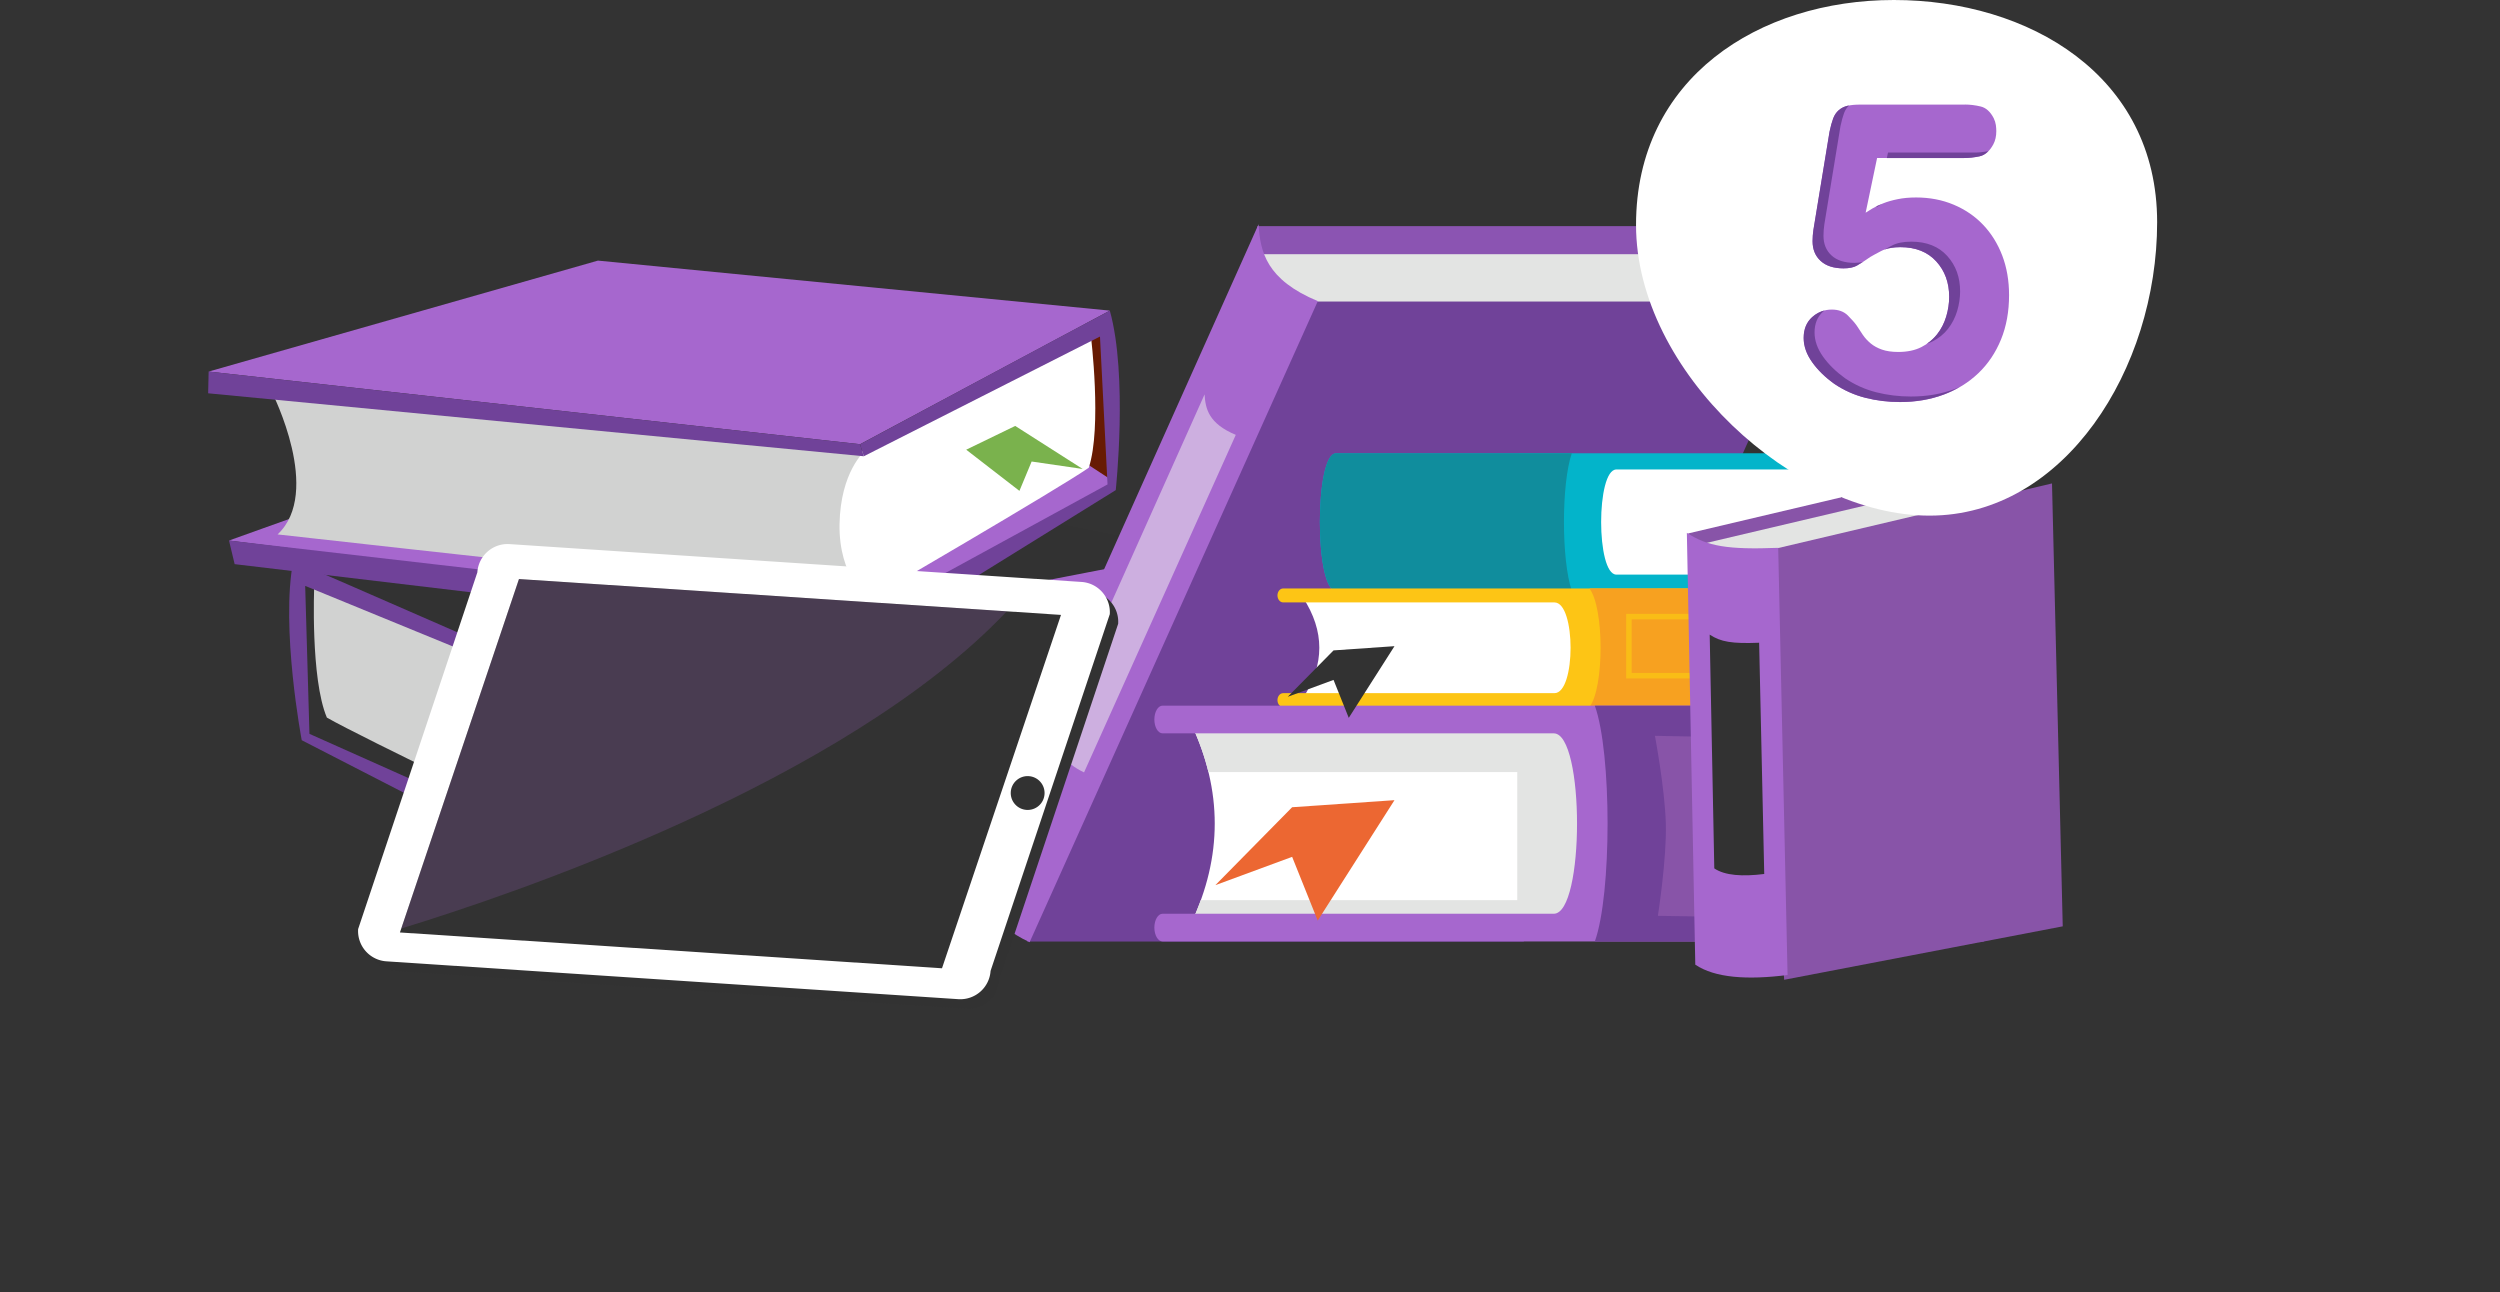 <svg version="1.1" id="_x31_" xmlns="http://www.w3.org/2000/svg" x="0" y="0" viewBox="0 0 456.53 236.01" xml:space="preserve"><rect x="0" y="0" width="456.53" height="236.01" fill="#333333" stroke="none"/><style>.st1{fill:#323232}.st2{fill:#fff}.st3{fill:#d1d2d1}.st4{fill:#a667ce}.st5{fill:#704299}.st9{fill:#e3e4e3}.st16{fill:#8854a8}.st18{fill:none}</style><path d="M388.61 202.9c31.93-7.37 104.84-109.3 45.14-126.05-63.74-17.87-125.03-21.53-188.85-27.38-66.51-6.09-136.09-20.05-202.22.55-9.8 3.05-28.07 5.13-31.57 24.02-1.46 7.87 7.61 22.9 6.39 33.68-1.78 15.64-15.09 19.1-16.82 34.35-9.71 85.51 88.38 98.02 116.6 92.98 51.84-9.25 93.17-53.16 146.13-45.08 40.32 6.17 84.75 22.26 125.2 12.93z" fill="#323232" fill-opacity=".1"/><path class="st1" d="M59.36 107.53l-4.33-2.11.24 28.53 5.54-2.77zm-5.79-4.79l92.44-16.57 72.48 14.51-117.51 22.74z"/><path class="st1" d="M204.41 128.3c.13-.01 12.85 3.44 12.85 3.44l-115.38 24.04-46.61-21.84 4.63-3.6 2.55 1.34 40.48 17.69 101.48-21.07z"/><path class="st2" d="M207.23 105.51s-7.72 18.81 1.09 25.82c-15.9 3.11-106.56 20.47-106.56 20.47s5.95-13.29-1.5-27.04c5.99-1.06 106.97-19.25 106.97-19.25z"/><path class="st3" d="M57.38 107.08s-.71 16.81 2.31 23.96c6.15 3.55 42.07 20.77 42.07 20.77s5.05-4.58 4.11-14.12c-.94-9.54-5.62-12.92-5.62-12.92l-42.87-17.69z"/><path class="st4" d="M218.9 104.64l-.41-3.96-117.51 22.74-.51 2.24z"/><path class="st5" d="M100.47 125.34l-44.74-18.35.78 27.02 45.27 20.22-.4 4.74-46.28-23.8s-3.9-20.61-1.54-32.75c6.29 2.67 47.41 20.68 47.41 20.68l-.5 2.24z"/><path class="st4" d="M101.39 159.29l115.18-23.17.69-4.38-115.47 22.81z"/><path fill="#671b03" d="M197.27 61.96l4.15-2.45 2.04 28.45-5.75-2.32z"/><path class="st4" d="M202.66 56.72l-93.47-9.13L38.1 67.85l118.95 13.27zM54.34 94.25c-.13 0-12.53 4.46-12.53 4.46l116.94 14.75 44.71-25.49-4.91-3.21-2.43 1.54-38.94 20.87L54.34 94.25z"/><path class="st3" d="M49.72 71.76s9.2 18.13.97 25.83c16.1 1.83 107.85 11.89 107.85 11.89s-7-12.77-.66-27.07c-6.05-.59-108.16-10.65-108.16-10.65z"/><path class="st2" d="M199.21 61.35s2.05 16.7-.39 24.07c-5.84 4.03-40.28 24.06-40.28 24.06s-5.4-4.17-5.23-13.75c.17-9.58 4.57-13.32 4.57-13.32l41.33-21.06z"/><path class="st5" d="M38.01 71.82l.09-3.97 118.95 13.27.69 2.2z"/><path class="st5" d="M157.74 83.32l43.13-21.86 1.38 27-43.51 23.77.78 4.69 44.23-27.42s2.24-20.85-1.08-32.77c-6.06 3.16-45.61 24.4-45.61 24.4l.68 2.19z"/><path class="st5" d="M159.52 116.91L42.85 103.02l-1.03-4.31 116.92 13.51z"/><path fill="#7ab24d" d="M185.39 77.78l12.32 7.86-9.32-1.36-2.23 5.36-9.72-7.52z"/><g><path fill="#8b54b2" d="M320.32 41.29h-90.68L215.8 101.7l52.06 56.47z"/><path class="st9" d="M321.15 46.42h-90.68l-46.98 105.57 85.2 11.3z"/><path class="st5" d="M330.71 55.06h-90.68l-52.46 116.87h90.68z"/><path class="st4" d="M240.65 54.99c-9.38-3.9-10.53-8.99-10.82-14.04l-52.47 117.19c.76 5.87 3.85 10.72 10.66 13.92l52.63-117.07z"/><path class="st2" d="M291.09 84.74h47.44c-3.73 7.06-3.73 14.11 0 21.17h-47.44V84.74z"/><path d="M277.34 82.77h64.62c.54 0 .98.66.98 1.48s-.44 1.48-.98 1.48h-46.79c-3.71 0-3.71 19.2 0 19.2h46.79c.54 0 .98.66.98 1.48s-.44 1.48-.98 1.48h-97.99c-3.93 0-3.93-25.1 0-25.1h33.37z" fill="#03b4ca"/><path class="st2" d="M288.19 109.16h-50.23c3.95 6.09 3.95 12.18 0 18.27h50.23v-18.27z"/><path d="M287.03 82.77h-43.06c-3.93 0-3.93 25.1 0 25.1h43.06c-1.91-5.55-1.91-19.56 0-25.1z" fill="#108d9d"/><path d="M225.67 79.41c-4.94-2.06-5.54-4.73-5.7-7.39l-27.63 61.7c.4 3.09 2.03 5.64 5.62 7.33l27.71-61.64z" fill="#cdafe0"/><path d="M302.74 107.46h-68.42c-.57 0-1.04.57-1.04 1.27 0 .7.47 1.28 1.04 1.28h49.54c3.93 0 3.93 16.57 0 16.57h-49.54c-.57 0-1.04.57-1.04 1.27 0 .7.47 1.27 1.04 1.27h103.76c4.16 0 4.16-21.67 0-21.67h-35.34z" fill="#fdc515"/><path d="M338.08 107.46h-47.84c2.73 3.52 2.73 18.15 0 21.67h47.84c4.16 0 4.16-21.67 0-21.67z" fill="#f7a120"/><path class="st2" d="M289.99 132.23h-72.44c5.7 12.11 5.7 24.21 0 36.32h72.44v-36.32z"/><path class="st9" d="M217.55 132.23c1.37 2.92 2.41 5.84 3.12 8.76h56.4v23.39h-57.79c-.5 1.39-1.07 2.78-1.73 4.17h72.44v-36.32h-72.44z"/><path class="st4" d="M310.97 128.86H212.3c-.83 0-1.5 1.13-1.5 2.53s.67 2.53 1.5 2.53h71.44c5.66 0 5.66 32.94 0 32.94H212.3c-.83 0-1.5 1.13-1.5 2.53s.67 2.53 1.5 2.53h149.63c6 0 6-43.07 0-43.07h-50.96z"/><path class="st5" d="M361.93 128.86h-70.7c3.11 8.59 3.11 34.48 0 43.07h70.7c6 0 6-43.07 0-43.07z"/><path class="st1" d="M243.52 118.77l-8.36 8.47 8.36-3.08 2.78 6.93 8.35-13.09z"/><path fill="#ec6732" d="M235.96 147.41l-14.02 14.23 14.02-5.17 4.67 11.64 14.02-21.99z"/><path class="st16" d="M302.21 134.37l10.5.2s4.16 8.02 4.16 15.63c0 7.62-1.81 17.24-1.81 17.24l-12.31-.2s1.63-10.42 1.45-16.84-1.99-16.03-1.99-16.03z"/><path fill="none" stroke="#ff0" stroke-miterlimit="10" stroke-opacity=".3" d="M297.46 112.6h38.28v10.79h-38.28z"/><path class="st16" d="M362.28 84.67l-53.99 12.74 5.86 78.65 49.56-7.02z"/><path class="st9" d="M364.01 86.79l-53.99 12.73 4.28 73.98 51.14-2.34z"/><path class="st16" d="M374.72 88.28l-53.99 12.74 5.08 77.9 50.87-9.76z"/><path class="st4" d="M324.72 100.04c-9.23.36-12.97-.29-16.68-2.74l1.54 78.86c3.59 2.42 9.47 2.82 16.85 1.89l-1.71-78.01z"/><path class="st1" d="M321.24 117.37c-5 .2-7.02-.16-9.03-1.48l.84 42.69c1.94 1.31 5.13 1.52 9.12 1.02l-.93-42.23z"/></g><path class="st2" d="M393.92 40.57c0 26.83-16.95 53.59-41.57 53.59s-53.59-26.26-53.59-53.09S321.22 0 345.84 0s48.08 13.74 48.08 40.57z"/><g><path class="st4" d="M358.81 19.09c.93 0 1.89.12 2.87.35.98.23 1.78.95 2.4 2.15.2.42.33.83.39 1.25.05.42.08.78.08 1.09 0 .94-.18 1.74-.54 2.42-.67 1.25-1.51 1.98-2.52 2.19-1.01.21-1.95.31-2.83.31h-15.88l-2.09 9.99c.31-.21.72-.46 1.24-.77s1.16-.62 1.94-.93c.77-.31 1.67-.57 2.67-.77 1.01-.21 2.13-.31 3.37-.31 2.48 0 4.77.44 6.86 1.32 2.09.88 3.89 2.11 5.38 3.68 1.5 1.58 2.66 3.45 3.49 5.62.82 2.17 1.24 4.57 1.24 7.21 0 3-.49 5.7-1.47 8.1-.98 2.4-2.36 4.46-4.14 6.16-1.78 1.7-3.89 3.01-6.31 3.91-2.43.9-5.09 1.36-7.98 1.36-2.17 0-4.28-.26-6.31-.77-2.04-.52-3.94-1.37-5.7-2.56-1.65-1.19-3-2.5-4.03-3.95-1.03-1.45-1.55-2.92-1.55-4.42 0-1.6.52-2.87 1.55-3.8 1.03-.93 2.22-1.39 3.56-1.39 1.24 0 2.22.36 2.94 1.08.72.72 1.27 1.34 1.63 1.86.36.57.74 1.14 1.12 1.7.39.57.87 1.08 1.43 1.55.57.47 1.25.84 2.05 1.12.8.28 1.79.43 2.98.43 1.65 0 3.06-.3 4.22-.89 1.16-.59 2.12-1.37 2.87-2.32.75-.96 1.3-2.04 1.67-3.25.36-1.21.54-2.41.54-3.6 0-2.58-.79-4.74-2.36-6.47-1.57-1.73-3.76-2.6-6.55-2.6-1.45 0-2.62.23-3.52.7-.9.47-1.56.83-1.98 1.08-1.03.72-1.85 1.25-2.44 1.59-.59.34-1.41.5-2.44.5-1.81 0-3.2-.45-4.18-1.36-.98-.9-1.47-2.1-1.47-3.6 0-.36.01-.71.04-1.05.03-.34.06-.68.12-1.05l2.94-17.9c.2-.98.43-1.78.66-2.4.23-.62.57-1.12 1.01-1.51.44-.39.97-.66 1.59-.81.62-.16 1.42-.23 2.4-.23h19.04z"/><path class="st18" d="M360.81 18.09c.93 0 1.89.12 2.87.35.98.23 1.78.95 2.4 2.15.2.42.33.83.39 1.25.05.42.08.78.08 1.09 0 .94-.18 1.74-.54 2.42-.67 1.25-1.51 1.98-2.52 2.19s-1.95.31-2.83.31h-15.88l-2.09 9.99c.31-.21.72-.46 1.24-.77s1.16-.62 1.94-.93c.77-.31 1.67-.57 2.67-.77 1.01-.21 2.13-.31 3.37-.31 2.48 0 4.77.44 6.86 1.32 2.09.88 3.89 2.11 5.38 3.68 1.5 1.58 2.66 3.45 3.49 5.62.82 2.17 1.24 4.57 1.24 7.21 0 3-.49 5.7-1.47 8.1-.98 2.4-2.36 4.46-4.14 6.16-1.78 1.7-3.89 3.01-6.31 3.91-2.43.9-5.09 1.36-7.98 1.36-2.17 0-4.28-.26-6.31-.77-2.04-.52-3.94-1.37-5.7-2.56-1.65-1.19-3-2.5-4.03-3.95-1.03-1.45-1.55-2.92-1.55-4.42 0-1.6.52-2.87 1.55-3.8 1.03-.93 2.22-1.39 3.56-1.39 1.24 0 2.22.36 2.94 1.08.72.72 1.27 1.34 1.63 1.86.36.57.74 1.14 1.12 1.7.39.57.87 1.08 1.43 1.55.57.47 1.25.84 2.05 1.12.8.28 1.79.43 2.98.43 1.65 0 3.06-.3 4.22-.89 1.16-.59 2.12-1.37 2.87-2.32.75-.96 1.3-2.04 1.67-3.25.36-1.21.54-2.41.54-3.6 0-2.58-.79-4.74-2.36-6.47-1.57-1.73-3.76-2.6-6.55-2.6-1.45 0-2.62.23-3.52.7-.9.47-1.56.83-1.98 1.08-1.03.72-1.85 1.25-2.44 1.59-.59.34-1.41.5-2.44.5-1.81 0-3.2-.45-4.18-1.36-.98-.9-1.47-2.1-1.47-3.6 0-.36.01-.71.04-1.05.03-.34.06-.68.12-1.05l2.94-17.9c.2-.98.43-1.78.66-2.4.23-.62.57-1.12 1.01-1.51.44-.39.97-.66 1.59-.81.62-.16 1.42-.23 2.4-.23h19.04z"/><path class="st18" d="M360.81 18.09c.93 0 1.89.12 2.87.35.98.23 1.78.95 2.4 2.15.2.42.33.83.39 1.25.05.42.08.78.08 1.09 0 .94-.18 1.74-.54 2.42-.67 1.25-1.51 1.98-2.52 2.19s-1.95.31-2.83.31h-15.88l-2.09 9.99c.31-.21.72-.46 1.24-.77s1.16-.62 1.94-.93c.77-.31 1.67-.57 2.67-.77 1.01-.21 2.13-.31 3.37-.31 2.48 0 4.77.44 6.86 1.32 2.09.88 3.89 2.11 5.38 3.68 1.5 1.58 2.66 3.45 3.49 5.62.82 2.17 1.24 4.57 1.24 7.21 0 3-.49 5.7-1.47 8.1-.98 2.4-2.36 4.46-4.14 6.16-1.78 1.7-3.89 3.01-6.31 3.91-2.43.9-5.09 1.36-7.98 1.36-2.17 0-4.28-.26-6.31-.77-2.04-.52-3.94-1.37-5.7-2.56-1.65-1.19-3-2.5-4.03-3.95-1.03-1.45-1.55-2.92-1.55-4.42 0-1.6.52-2.87 1.55-3.8 1.03-.93 2.22-1.39 3.56-1.39 1.24 0 2.22.36 2.94 1.08.72.72 1.27 1.34 1.63 1.86.36.57.74 1.14 1.12 1.7.39.57.87 1.08 1.43 1.55.57.47 1.25.84 2.05 1.12.8.28 1.79.43 2.98.43 1.65 0 3.06-.3 4.22-.89 1.16-.59 2.12-1.37 2.87-2.32.75-.96 1.3-2.04 1.67-3.25.36-1.21.54-2.41.54-3.6 0-2.58-.79-4.74-2.36-6.47-1.57-1.73-3.76-2.6-6.55-2.6-1.45 0-2.62.23-3.52.7-.9.47-1.56.83-1.98 1.08-1.03.72-1.85 1.25-2.44 1.59-.59.34-1.41.5-2.44.5-1.81 0-3.2-.45-4.18-1.36-.98-.9-1.47-2.1-1.47-3.6 0-.36.01-.71.04-1.05.03-.34.06-.68.12-1.05l2.94-17.9c.2-.98.43-1.78.66-2.4.23-.62.57-1.12 1.01-1.51.44-.39.97-.66 1.59-.81.62-.16 1.42-.23 2.4-.23h19.04z"/><path class="st5" d="M344.77 27.86l-.21 1h14.09c.88 0 1.82-.1 2.83-.31.59-.12 1.12-.45 1.6-.94-.85.16-1.67.25-2.43.25h-15.88zm-10.31 18.79c-.98-.9-1.47-2.1-1.47-3.6 0-.36.01-.71.04-1.05.03-.34.06-.68.12-1.05l2.94-17.9c.21-.98.43-1.78.66-2.4.21-.56.52-1.02.9-1.39-.1.02-.21.04-.3.06-.62.15-1.15.43-1.59.81-.44.39-.78.89-1.01 1.51-.23.62-.45 1.42-.66 2.4l-2.94 17.9c-.05.36-.09.71-.12 1.05-.03.34-.04.68-.04 1.05 0 1.5.49 2.7 1.47 3.6.98.9 2.37 1.36 4.18 1.36 1.03 0 1.85-.17 2.44-.5.3-.17.65-.39 1.07-.66-.44.1-.93.16-1.51.16-1.8 0-3.2-.45-4.18-1.35zm21.27 13.4c.75-.96 1.3-2.04 1.67-3.25.36-1.21.54-2.41.54-3.6 0-2.58-.79-4.74-2.36-6.47-1.57-1.73-3.76-2.6-6.55-2.6-1.45 0-2.62.23-3.52.7-.57.29-1.03.54-1.41.75.81-.29 1.78-.45 2.93-.45 2.79 0 4.97.87 6.55 2.6s2.36 3.89 2.36 6.47c0 1.19-.18 2.39-.54 3.6-.36 1.21-.92 2.3-1.67 3.25-.53.67-1.16 1.25-1.9 1.74.36-.12.71-.26 1.03-.42 1.17-.59 2.12-1.36 2.87-2.32zm-12.06-22.82c-.34.14-.66.28-.95.42l-.04.2c.25-.17.59-.38.99-.62zm5.28 35.18c-2.17 0-4.28-.26-6.31-.77-2.04-.52-3.94-1.37-5.7-2.56-1.65-1.19-3-2.5-4.03-3.95-1.03-1.45-1.55-2.92-1.55-4.42 0-1.6.52-2.87 1.55-3.8.1-.09.2-.15.3-.23-.83.21-1.6.6-2.3 1.23-1.03.93-1.55 2.2-1.55 3.8 0 1.5.52 2.97 1.55 4.42 1.03 1.45 2.37 2.76 4.03 3.95 1.76 1.19 3.65 2.04 5.7 2.56 2.04.52 4.15.77 6.31.77 2.89 0 5.55-.45 7.98-1.36 1.04-.39 2.01-.86 2.93-1.4-.31.13-.61.28-.93.4-2.43.91-5.09 1.36-7.98 1.36z"/></g><g><path class="st1" d="M176.53 184.21L72.09 177.3a5.539 5.539 0 01-5.16-5.89l21.77-65.14c.2-3.05 2.84-5.36 5.89-5.16l104.44 6.91c3.05.2 5.36 2.84 5.16 5.89l-21.77 65.14a5.539 5.539 0 01-5.89 5.16z"/><path class="st2" d="M175 182.46l-104.44-6.91a5.539 5.539 0 01-5.16-5.89l21.77-65.14c.2-3.05 2.84-5.36 5.89-5.16l104.44 6.91c3.05.2 5.36 2.84 5.16 5.89l-21.77 65.14a5.539 5.539 0 01-5.89 5.16z"/><path class="st1" d="M172.02 176.82l-98.99-6.54 21.74-64.54 98.98 6.55z"/><circle transform="rotate(-41.436 187.682 144.804)" class="st1" cx="187.66" cy="144.8" r="3.09"/><path d="M73.28 169.55c19.8-6.05 80.95-26.63 110.57-57.91l-89.08-5.89-21.49 63.8z" fill="#a667ce" fill-opacity=".2"/></g></svg>